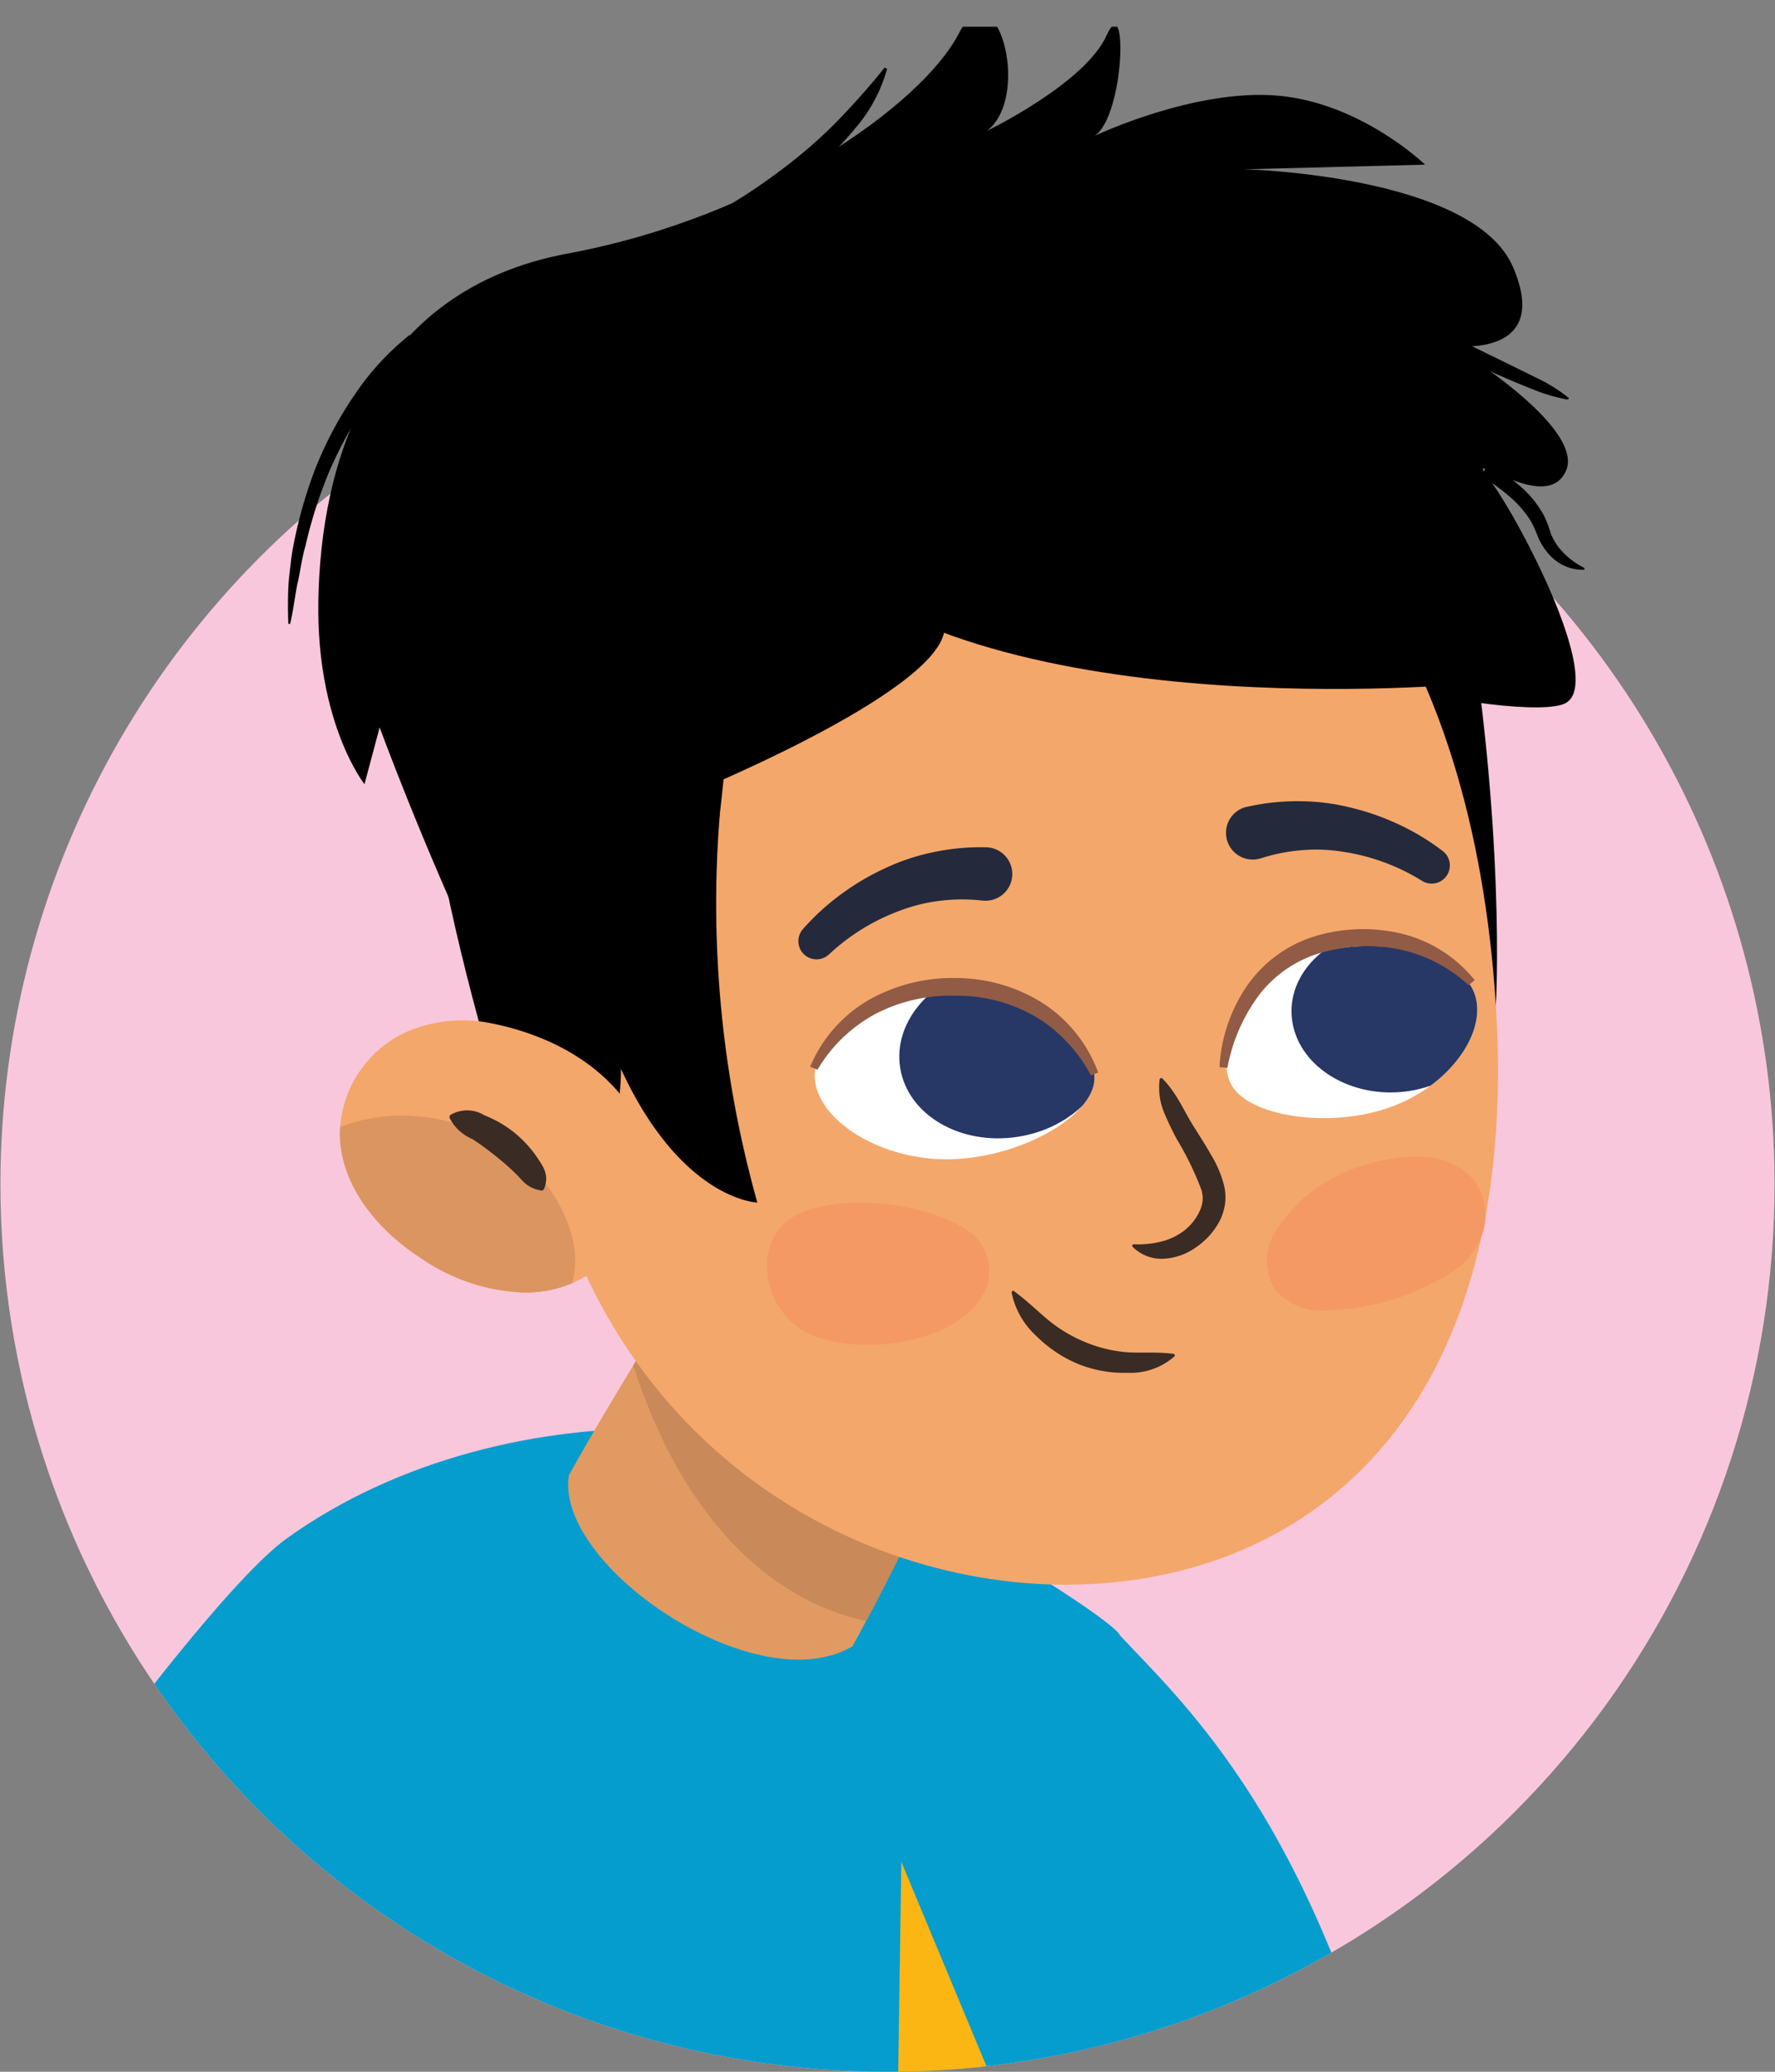 <svg id="Artwork" xmlns="http://www.w3.org/2000/svg" xmlns:xlink="http://www.w3.org/1999/xlink" width="150" height="175" viewBox="0 0 150 175"><rect x="0" y="0" width="150" height="175" fill="#808080" stroke="none"/><defs><style>.cls-1{fill:none;}.cls-2{fill:#e09a62;}.cls-3{fill:#f4a76b;}.cls-4{clip-path:url(#clip-path);}.cls-5{fill:#f9c7dc;}.cls-6{fill:#059dce;}.cls-7{clip-path:url(#clip-path-2);}.cls-8{fill:#c98958;}.cls-9{fill:#ac8151;}.cls-10{fill:#3a2b24;}.cls-11{fill:#f49964;}.cls-12{fill:#242a3b;}.cls-13{clip-path:url(#clip-path-3);}.cls-14{fill:#fff;}.cls-15{fill:#273766;}.cls-16{clip-path:url(#clip-path-4);}.cls-17{fill:#915b45;}.cls-18{fill:#fcb614;}.cls-19{clip-path:url(#clip-path-5);}.cls-20{fill:#db9560;}</style><clipPath id="clip-path"><path class="cls-1" d="M.037,100.037a74.963,74.963,0,0,0,149.926,0c0-17.853-3.707-97.783-3.707-97.783H4.438S.037,81.924.037,100.037Z"/></clipPath><clipPath id="clip-path-2"><path class="cls-2" d="M60.7,103.777s-8.507,13.368-12.623,20.833c-1.252,7.622,15.837,19.254,23.963,14.453,4.4-7.973,8.558-17.279,8.558-17.279Z"/></clipPath><clipPath id="clip-path-3"><path class="cls-1" d="M79.35,97.911c6.025.268,12.668-3.277,13.115-6.481.438-3.144-4.679-8.067-10.7-8.336S69.389,86.723,68.88,90.379C68.391,93.889,73.325,97.642,79.35,97.911Z"/></clipPath><clipPath id="clip-path-4"><path class="cls-1" d="M118.163,93.259c-5.144,2.177-12.356,1.189-14.028-1.493-1.642-2.633.847-8.624,5.991-10.8s12.238-.783,14.147,2.278C126.106,86.182,123.307,91.082,118.163,93.259Z"/></clipPath><clipPath id="clip-path-5"><path class="cls-3" d="M53.056,93.263c-3.23-4.53-8.494-6.307-12.091-6.927a12,12,0,0,0-6.105.62,9.574,9.574,0,0,0-6.139,8.967c.11,4.353,3.3,8.1,6.993,10.45a16.316,16.316,0,0,0,8.4,2.8,9.83,9.83,0,0,0,7.91-3.514"/></clipPath></defs><g class="cls-4"><circle class="cls-5" cx="75" cy="100.037" r="74.963"/><path class="cls-6" d="M12.39,178.618c.242-12.477-5.467-15.953-5.357-28.431,2.959-4.151,12.618-16.937,17.174-20.217,9.274-6.676,21.475-9.68,32.811-9.264,13.431.493,37.3,16.129,37.611,17.414,4.866,5.264,15.423,14.541,22.444,40.5Z"/><path d="M40.743,82.056c-5.153-11-8.66-20.615-8.66-20.615l-1.281,4.8s-4.056-5.112-3.9-15.4c.171-11.664,4.381-26.324,21.067-29.423S77.916,8.819,81,2.872s6.286,5.155,2.419,8.175c0,0,8.255-3.99,10.085-8.035s1.547,6.753-1,8.465c0,0,8.4-4,15.455-3.4s12.469,5.83,12.469,5.83l-15.276.393s19.354.459,22.707,8.256-5.116,6.652-5.116,6.652,11.346,6.865,9.568,10.619-8.855-2.362-6.537.552,9.892,17.184,6.533,19.012S100.532,56,93.483,45.87s-34.855-3.927-34.855-3.927L49.106,54.108Z"/><path d="M74.967,5.807a12.955,12.955,0,0,1-2.64,4.969,32.719,32.719,0,0,1-3.94,4.008,39.908,39.908,0,0,1-4.5,3.336A43.662,43.662,0,0,1,59,20.821l-.767-1.506,2.349-1.345,2.294-1.422a52.873,52.873,0,0,0,4.366-3.142,39.3,39.3,0,0,0,3.95-3.624c1.222-1.3,2.42-2.626,3.556-4.067Z"/><path d="M35.276,29.205a24.014,24.014,0,0,0-4.3,4.873,35.523,35.523,0,0,0-3.162,5.771,38.636,38.636,0,0,0-2.008,6.3c-.321,1.063-.422,2.171-.694,3.253-.2,1.094-.346,2.2-.589,3.3l-.16-.008c-.036-1.125-.049-2.259.02-3.389.043-.564.115-1.125.183-1.688a15.629,15.629,0,0,1,.258-1.68,37.81,37.81,0,0,1,1.9-6.543,31.82,31.82,0,0,1,3.229-6.026,22.626,22.626,0,0,1,4.664-5.077Z"/><path class="cls-2" d="M60.7,103.777s-8.507,13.368-12.623,20.833c-1.252,7.622,15.837,19.254,23.963,14.453,4.4-7.973,8.558-17.279,8.558-17.279Z"/><g class="cls-7"><path class="cls-8" d="M58.955,100.048a4.3,4.3,0,0,1,3.084,1.252,2.936,2.936,0,0,1,1.758,1.338c2.47,4.034,5.057,7.975,7.8,11.806a3.311,3.311,0,0,1,2.026.5c.364.221.722.449,1.08.677,1.068-.284,18.972,20.435,15.488,18.105-17.058,9.58-32.815-.245-38.023-23.393C51.187,105.98,56.438,98.952,58.955,100.048Z"/></g><path d="M41.141,88.741C28.1,42.427,36.918,25.522,68.22,20.2c33.308-5.66,50.8,2.022,55.416,28.662,3.677,21.223,2.773,36.062,2.773,36.062"/><path class="cls-9" d="M96.634,39.539a1.091,1.091,0,0,1,1.226-.886l1.868.246c.623.081,1.24.2,1.859.307a1.136,1.136,0,1,1-.361,2.243c-.619-.1-1.243-.187-1.858-.312l-1.848-.373A1.088,1.088,0,0,1,96.634,39.539Z"/><path class="cls-3" d="M45.32,93.838C49.978,122.4,73.469,135.2,93.111,133.749c18.56-1.373,35.411-15.281,33.3-48.822C124.573,55.77,111.081,30.31,79.752,33.753S40.617,65.006,45.32,93.838Z"/><path class="cls-10" d="M99.239,114.583a5.609,5.609,0,0,1-3.954,1.375,10.313,10.313,0,0,1-4.215-.761,10.961,10.961,0,0,1-3.533-2.387,6.745,6.745,0,0,1-2.046-3.621.129.129,0,0,1,.105-.149.134.134,0,0,1,.1.025c1.138.841,2.01,1.713,2.966,2.5a12.112,12.112,0,0,0,3.137,1.839,11.636,11.636,0,0,0,3.516.826c1.229.065,2.413-.048,3.846.125a.133.133,0,0,1,.118.146A.142.142,0,0,1,99.239,114.583Z"/><path class="cls-11" d="M68.449,112.705c3.927,1.76,11.628.973,14.305-2.849a4.108,4.108,0,0,0-.616-5.635c-3.333-2.585-10.262-3.34-14.117-1.918C63.2,104.081,64.2,110.8,68.449,112.705Z"/><path class="cls-11" d="M107.782,104.013a13.172,13.172,0,0,1,7.449-5.575c2.813-.866,6.823-1.4,9.074.964a4.847,4.847,0,0,1,.9,4.994,6.23,6.23,0,0,1-2.645,3.145c-.08.055-.163.108-.246.16l-.062.038c-.1.064-.2.13-.31.19a20.872,20.872,0,0,1-9.8,2.756,5.034,5.034,0,0,1-4.381-1.765A4.55,4.55,0,0,1,107.782,104.013Z"/><path d="M49.826,88.733C62.354,82.7,60.59,64.593,62.142,55.622s18.872-8.674,29.934-10.29,12.46-1.853,19.743,1.007,10.636,16.922,10.636,16.922l-4.92-21.885L98.211,27.546,60.5,30.248l-14.9,14.237L39.9,67.614l3.592,19.615Z"/><path d="M60.836,68.689A93.407,93.407,0,0,0,64,101.578s-6.4-.177-11.53-11.3a18.037,18.037,0,0,1-1.395,7.1s-8.64-8.022-10.329-15.324c-1.048-4.529.017-12.483.017-12.483"/><path class="cls-12" d="M82.976,76.065a15.065,15.065,0,0,0-3.409.01,14.208,14.208,0,0,0-3.385.8,17.692,17.692,0,0,0-6.031,3.655l-.1.091a1.535,1.535,0,0,1-2.208-2.127,20.027,20.027,0,0,1,3.191-2.925,20.934,20.934,0,0,1,3.686-2.193,18.206,18.206,0,0,1,4.142-1.39,19.372,19.372,0,0,1,4.419-.417,2.257,2.257,0,0,1,.013,4.514c-.061,0-.122,0-.182-.007Z"/><path class="cls-12" d="M105.429,68.14a19.373,19.373,0,0,1,4.414-.462,18.13,18.13,0,0,1,4.335.548,20.964,20.964,0,0,1,4.046,1.423,20.036,20.036,0,0,1,3.7,2.239,1.535,1.535,0,0,1-1.74,2.524l-.118-.073a17.647,17.647,0,0,0-6.633-2.4,14.183,14.183,0,0,0-3.475-.118,15.044,15.044,0,0,0-3.345.662l-.131.037a2.257,2.257,0,0,1-1.238-4.341C105.307,68.167,105.37,68.151,105.429,68.14Z"/><path class="cls-10" d="M98.232,91.1c1.3,1.334,1.823,2.8,2.746,4.214.44.707.9,1.413,1.331,2.177a9.613,9.613,0,0,1,1.111,2.557,4.393,4.393,0,0,1,.111,1.6,4.737,4.737,0,0,1-.475,1.511,6.213,6.213,0,0,1-1.976,2.193,5.158,5.158,0,0,1-2.744.972,3.441,3.441,0,0,1-2.618-1.005.13.13,0,0,1,.006-.183.133.133,0,0,1,.094-.034,8.052,8.052,0,0,0,2.333-.231,5.309,5.309,0,0,0,1.915-.916,4.447,4.447,0,0,0,1.3-1.627,2.844,2.844,0,0,0,.264-.906,2.444,2.444,0,0,0-.1-.912,26.05,26.05,0,0,0-2.1-4.316,25.546,25.546,0,0,1-1.114-2.363A5.5,5.5,0,0,1,98,91.174a.134.134,0,0,1,.154-.11A.151.151,0,0,1,98.232,91.1Z"/><path d="M121.033,44.209l3.172,13.541s-41.787,3.989-56.821-11.9c-10.729-11.339,42.532-6.022,42.532-6.022Z"/><path d="M79.192,46.177s1.529,1.729.605,7.161S57.6,67.351,57.6,67.351l-5.5-11.465,2.573-5.251Z"/><g class="cls-13"><path class="cls-14" d="M79.35,97.911c6.025.268,12.668-3.277,13.115-6.481.438-3.144-4.679-8.067-10.7-8.336S69.389,86.723,68.88,90.379C68.391,93.889,73.325,97.642,79.35,97.911Z"/><ellipse class="cls-15" cx="84.891" cy="88.807" rx="8.928" ry="7.305" transform="translate(-12.709 14.192) rotate(-8.894)"/></g><path class="cls-14" d="M118.163,93.259c-5.144,2.177-12.356,1.189-14.028-1.493-1.642-2.633.847-8.624,5.991-10.8s12.238-.783,14.147,2.278C126.106,86.182,123.307,91.082,118.163,93.259Z"/><g class="cls-16"><path class="cls-15" d="M109.235,86.445c.694,3.776,5,6.348,9.622,5.745s7.8-4.152,7.11-7.927-5-6.348-9.621-5.745S108.542,82.67,109.235,86.445Z"/></g><path class="cls-17" d="M103.056,90.141a13.426,13.426,0,0,1,2.29-6.818,10.884,10.884,0,0,1,5.93-4.285,14.034,14.034,0,0,1,7.283-.144,11.434,11.434,0,0,1,6.068,3.9l-.519.422a12.423,12.423,0,0,0-5.86-3.021,13.7,13.7,0,0,0-6.557.269,10.084,10.084,0,0,0-5.31,3.614,14.809,14.809,0,0,0-2.658,6.118Z"/><path class="cls-17" d="M68.468,90.1a11.746,11.746,0,0,1,4.972-5.646,14.421,14.421,0,0,1,7.367-1.841,13.81,13.81,0,0,1,7.3,2.111,11.847,11.847,0,0,1,4.7,5.878l-.627.232a11.994,11.994,0,0,0-2.044-2.839,11.589,11.589,0,0,0-2.714-2.161,13.063,13.063,0,0,0-6.632-1.722,13.733,13.733,0,0,0-6.713,1.485,12.594,12.594,0,0,0-4.99,4.76Z"/><polygon class="cls-18" points="75.85 178.618 76.171 157.275 85.067 178.618 75.85 178.618"/><path class="cls-3" d="M53.056,93.263c-3.23-4.53-8.494-6.307-12.091-6.927a12,12,0,0,0-6.105.62,9.574,9.574,0,0,0-6.139,8.967c.11,4.353,3.3,8.1,6.993,10.45a16.316,16.316,0,0,0,8.4,2.8,9.83,9.83,0,0,0,7.91-3.514"/><g class="cls-19"><path class="cls-20" d="M28.714,95.217c7.591-3.009,17.488,1.138,19.622,9.245a7.375,7.375,0,0,1-.006,3.988,6,6,0,0,1-3.686,5.6,5.928,5.928,0,0,1-7.556-3.22c-1.2-2.673-3.735-4.306-7.16-4.558C24.008,105.833,23.661,97.22,28.714,95.217Z"/></g><path class="cls-10" d="M45.707,100.558c-1.3-.241-1.565-.919-2.165-1.455A20.605,20.605,0,0,0,41.8,97.582a23.089,23.089,0,0,0-1.872-1.362,3.813,3.813,0,0,1-1.919-1.76l0-.008a.226.226,0,0,1,.082-.29,2.782,2.782,0,0,1,2.853.05,9.751,9.751,0,0,1,2.43,1.386A10.058,10.058,0,0,1,45.3,97.633c.494.771,1.187,1.513.682,2.782a.237.237,0,0,1-.262.145Z"/><path d="M123.384,29.42a4.32,4.32,0,0,0-.621-.076c.007,0-.031,0,.031,0a.5.5,0,0,0,.137-.055.543.543,0,0,0,.125-.107.522.522,0,0,0,.13-.284c.014-.343-.1-.36-.091-.386s-.013-.014,0,0c.045.035.143.1.236.155.395.228.843.453,1.279.681l2.688,1.315,2.7,1.328a13.357,13.357,0,0,1,2.591,1.641l-.1.124a15.257,15.257,0,0,1-2.9-.845c-.933-.377-1.868-.754-2.79-1.163s-1.838-.834-2.75-1.288a13,13,0,0,1-1.365-.765,3.272,3.272,0,0,1-.378-.282,1.126,1.126,0,0,1-.131-.134.654.654,0,0,1-.017-.877.553.553,0,0,1,.163-.133.649.649,0,0,1,.226-.085.992.992,0,0,1,.218-.018,3.986,3.986,0,0,1,.865.16Z"/><path d="M125.706,39.21a12.661,12.661,0,0,1,2.664,1.776,8.908,8.908,0,0,1,2.081,2.517,8.817,8.817,0,0,1,.576,1.488,5.012,5.012,0,0,0,.658,1.2,6.23,6.23,0,0,0,2.215,1.782l-.022.159a3.829,3.829,0,0,1-2.962-1.29,5.692,5.692,0,0,1-.92-1.419,10.352,10.352,0,0,0-.595-1.342,8.909,8.909,0,0,0-1.848-2.151,18.444,18.444,0,0,0-2.366-1.716Z"/></g></svg>